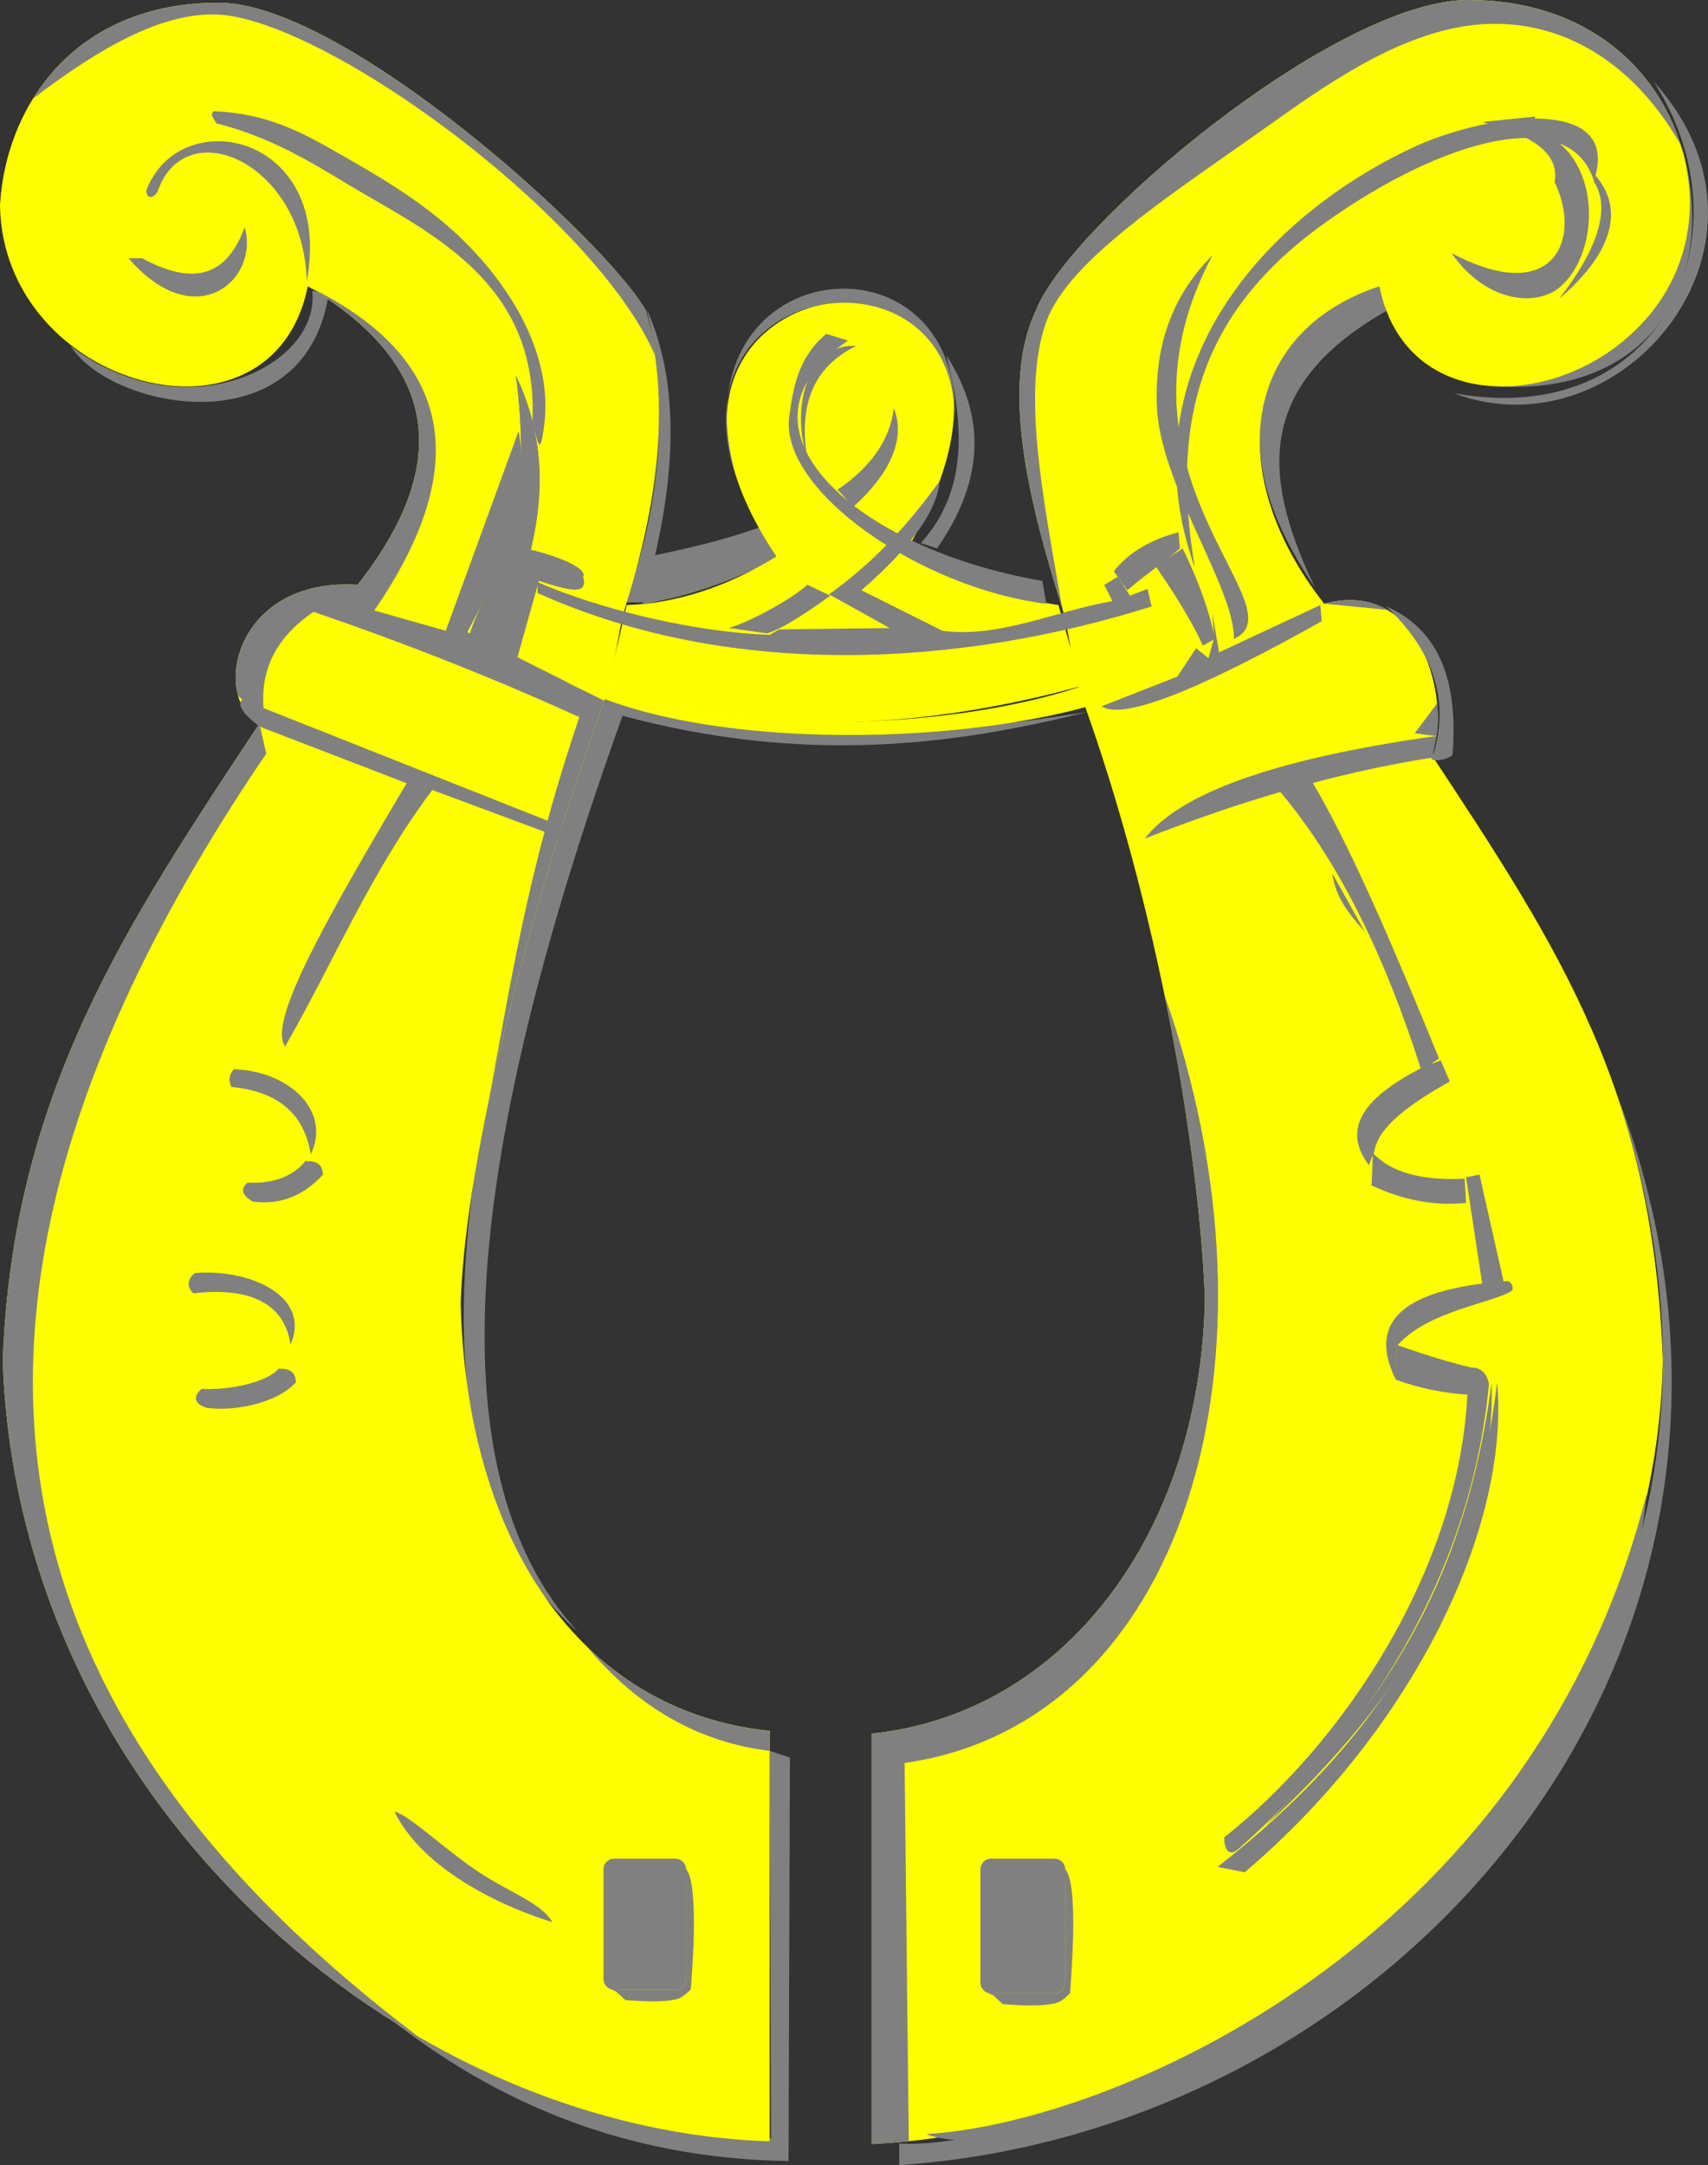 <?xml version="1.0" encoding="UTF-8" standalone="no"?>
<!-- Creator: CorelDRAW -->

<svg
   xml:space="preserve"
   width="375.26"
   height="475.71"
   shape-rendering="geometricPrecision"
   text-rendering="geometricPrecision"
   image-rendering="optimizeQuality"
   fill-rule="evenodd"
   clip-rule="evenodd"
   viewBox="0 0 375.26 475.71"
   version="1.0"
   id="svg549"
   xmlns="http://www.w3.org/2000/svg"
   xmlns:svg="http://www.w3.org/2000/svg"
   xmlns:rdf="http://www.w3.org/1999/02/22-rdf-syntax-ns#"
   xmlns:cc="http://creativecommons.org/ns#"
   xmlns:dc="http://purl.org/dc/elements/1.1/"><rect x="0" y="0" width="375.26" height="475.71" fill="#333333" stroke="none"/><defs
   id="defs553" />
 <g
   id="Layer_x0020_1"
   transform="translate(-67.56,-30.035)">
  
  <path
   d="m 430.87,47.941 c 21.79,33.786 1.52,76.769 -43.88,68.489 36.83,13.94 76.14,-32.906 43.88,-68.489 z"
   id="path426"
   style="fill:#808080" />
  <path
   d="m 437.1,62.173 c 4.21,32.711 -10.54,49.327 -40.33,52.777 33.21,1.88 48.73,-22.83 40.33,-52.777 z"
   id="path428"
   style="fill:#808080" />
  <path
   d="m 356.45,159.13 c -10.34,-21.95 -14.93,-43.4 15.71,-60.783 l -1.48,-5.93 C 342.19,107 335.92,128.74 356.45,159.13 Z"
   id="path430"
   style="fill:#808080" />
  <path
   d="m 371.87,95.678 -1.19,-3.262 c -22.7,8.664 -31.3,26.634 -23.46,49.254 -4.6,-31.25 12.91,-40.25 24.65,-45.992 z"
   id="path432"
   style="fill:#808080" />
  <path
   d="m 153.05,473.42 c 27.57,21.82 57.03,30.96 87.76,31.43 l 0.3,-88.65 -4.45,-1.48 0.3,85.09 c -35.53,-2.12 -61.82,-12.4 -83.91,-26.39 z"
   id="path434"
   style="fill:#808080" />
  <path
   d="m 83.073,106.06 c 8.9,14.01 51.107,22.36 56.627,-10.976 l -3.55,-1.186 c 1.92,16.682 -28.12,31.162 -53.077,12.152 z"
   id="path436"
   style="fill:#808080" />
  <path
   d="m 209.68,98.05 c 7.45,16.55 6.68,38.3 -0.89,64.34 h -3.85 c 7.9,-21.45 9.48,-42.89 4.74,-64.34 z"
   id="path438"
   style="fill:#808080" />
  <path
   d="m 306.64,186.41 c -30.56,7.69 -63.03,11.4 -102.3,0.89 -33.36,92.9 -42.84,165.35 -9.78,201.32 -40.88,-37.06 -26.59,-114.9 5.34,-205.77 34.67,10.66 70.48,9.51 106.74,3.56 z"
   id="path440"
   style="fill:#808080" />
  <path
   d="m 115.62,30.628 c 27.72,0 85.11,52.21 93.84,67.636 5.61,20.836 2.52,42.766 -4.53,65.186 -1.88,6.51 -2.23,13.91 -4.63,20.55 -16.23,45.04 -30.32,99 -31.52,132.11 1.07,51.78 25.87,89.91 67.88,94.22 v 90.18 C 155.18,497.92 71.522,425.59 68.16,329.05 c 2.182,-59.13 27.502,-96.31 56.38,-140.01 -10.6,-5.43 -5.77,-32.22 21.6,-30.52 22.4,-28.59 15.69,-49.66 -10.96,-65.586 C 127.48,131.5 68.149,115.48 67.56,75.132 68.749,53.771 83.584,30.63 115.62,30.628 Z"
   id="path442"
   style="fill:#ffff00" />
  <path
   d="m 390.19,30.035 c -29.5,0 -88.07,49.837 -95.03,68.229 -7.98,16.686 -1.32,42.766 5.73,65.186 1.87,6.51 2.23,13.91 4.62,20.55 16.23,45.04 25.58,98.41 26.78,131.52 -1.07,51.77 -31.21,91.09 -73.22,95.41 v 90.18 c 79.11,-3.78 171.66,-74.34 173.84,-172.06 -2.18,-59.13 -22.17,-89.78 -51.05,-133.49 4.65,-7.41 -0.17,-39.04 -23.37,-32.89 -22.41,-28.59 -18.06,-59.74 12.14,-69.736 7.71,38.566 67.63,22.546 68.22,-17.802 0,-21.954 -16.62,-45.095 -48.66,-45.097 z"
   id="path444"
   style="fill:#ffff00" />
  <path
   d="m 211.47,108.11 c -0.47,-3.31 -1.13,-6.59 -2.01,-9.846 -8.73,-15.426 -66.12,-67.636 -93.84,-67.636 -20.021,0 -33.326,9.042 -40.778,21.037 15.162,-11.52 27.918,-18.482 39.578,-18.467 23.24,0.03 83.67,43.983 97.05,74.912 z m 25.19,306.61 v -4.38 c -16.09,-1.66 -29.64,-8.26 -40.32,-18.7 11.43,13.72 24.93,21.22 40.32,23.08 z m -77.24,62.77 C 109.31,448.39 70.43,394.24 68.16,329.05 70.342,269.92 95.662,232.74 124.54,189.04 l 1.53,6.56 C 39.805,322.46 70.123,409.94 159.42,477.49 Z M 125.47,185.52 c -0.69,-8.6 2.97,-15.62 10.97,-21.05 20.26,6.92 39.73,14.63 58.41,23.13 -11.75,34.68 -15.06,58.83 -20.07,85.08 5.83,-28.1 15.25,-60.18 25.52,-88.68 l -30.06,-15.08 c 8.76,-16.21 13.56,-31.14 11.27,-44.18 l -16.01,43.88 -15.71,-4.45 c 22.01,-32.05 17.14,-55.79 -14.61,-71.235 26.65,15.925 33.36,36.995 10.96,65.585 -21.38,-1.32 -29.01,14.73 -26.27,24.41 2.27,2.05 4.13,2.91 5.6,2.59 z"
   id="path446"
   style="fill:#808080" />
  <path
   d="m 180.92,112.58 c 1.26,9.58 1.49,18.61 0.48,26.24 -1.58,11.91 -9.33,25.69 -10.56,30.39 0.69,5.73 4.15,7.51 10.38,5.34 l 4.74,-16.9 c 6.62,2.22 9.19,2.47 9.78,1.04 0.45,-1.09 0.7,-4.85 -11.56,-7.86 3.81,-15.87 1.63,-27.92 -3.26,-38.25 z"
   id="path448"
   style="fill:#808080" />
  <path
   d="m 180.92,112.58 c 1.26,9.58 1.49,18.61 0.48,26.24 -1.58,11.91 -9.33,25.69 -10.56,30.39 0.34,2.87 1.38,4.75 3.11,5.63 4.45,-8.16 7.14,-13.82 8.75,-19.56 15.74,5.28 18.56,-0.25 1.48,-4.45 3.81,-15.87 1.63,-27.92 -3.26,-38.25 z"
   id="path450"
   style="fill:#808080" />
  <path
   d="m 120.73,183.74 70.27,27.87 -0.59,2.37 -27.87,-10.37 c -13.45,17.88 -21.55,37.55 -32.32,56.33 -3.85,-5.1 8.19,-26.62 26.68,-57.82 l -32.32,-12.45 c -3.65,-2.77 -4.94,-4.74 -3.85,-5.93 z"
   id="path452"
   style="fill:#808080" />
  <path
   d="m 135.85,283.66 c -1.58,-9.64 -8,-13.89 -17.49,-14.82 -0.7,-1.73 -0.3,-2.92 0.59,-3.86 11.76,0.3 21.55,8.9 16.9,18.68 z"
   id="path454"
   style="fill:#808080" />
  <path
   d="m 131.4,325.47 c -1.58,-10.82 -11.85,-12.41 -21.35,-11.27 -1.48,-1.33 -1.38,-3.11 0.3,-4.45 11.76,-1.03 25.7,4.9 21.05,15.72 z"
   id="path456"
   style="fill:#808080" />
  <path
   d="m 188.93,452.37 c -2.59,-4.45 -9.72,-6.53 -17.26,-11.74 -7.08,-4.89 -14.28,-11.81 -17.44,-12.57 5.44,11.24 20.26,19.79 34.7,24.31 z"
   id="path458"
   style="fill:#808080" />
  <path
   d="m 114.5,54.464 c -0.99,0.889 0.4,2.075 0.6,2.668 14.02,3.547 23.86,10.57 33.13,15.908 17.59,10.136 38.06,21.521 36.25,50.51 0.89,-0.1 1.48,9.59 2.67,-0.3 1.68,-13.73 -5.59,-28.301 -17.68,-40.28 C 162.92,76.475 154.53,70.951 146.35,66.259 135.76,60.193 128.01,55.069 114.5,54.464 Z"
   id="path460"
   style="fill:#808080" />
  <path
   d="M 99.677,71.957 C 106.99,52.388 140.99,59.307 134.96,91.823 134.27,65.83 108.67,54.661 102.35,71.661 c -0.3,1.285 -2.376,2.866 -2.673,0.297 z"
   id="path462"
   style="fill:#808080" />
  <path
   d="m 95.822,86.783 h 2.965 c 9.933,5.339 18.133,5.24 22.533,-6.82 3.31,11.516 -10.82,23.867 -25.498,6.82 z"
   id="path464"
   style="fill:#808080" />
  <path
   d="m 202.45,438.44 h 13.57 c 1.24,0 2.26,1.01 2.26,2.26 v 24.24 c 0,1.24 -1.02,2.26 -2.26,2.26 h -13.57 c -1.24,0 -2.26,-1.02 -2.26,-2.26 V 440.7 c 0,-1.25 1.02,-2.26 2.26,-2.26 z"
   id="path466"
   style="fill:#808080" />
  <path
   d="m 202.45,438.44 h 13.57 c 1.24,0 3.5,4.01 2.26,4.04 l -11.86,0.22 c -1.24,0 -2.84,1.02 -2.86,2.26 l -0.22,22.24 c 0,1.24 -3.15,-1.02 -3.15,-2.26 V 440.7 c 0,-1.25 1.02,-2.26 2.26,-2.26 z"
   id="path468"
   style="fill:#808080" />
  <path
   d="m 202.45,467.2 2.5,2.28 c 4.69,0.35 8.17,0.46 11.11,-0.16 1.16,-0.24 2.36,-1.21 3.25,-2.22 0.1,-0.74 2.08,-23.09 -1.03,-26.4 v 24.24 c 0,1.24 -1.02,2.26 -2.26,2.26 z"
   id="path470"
   style="fill:#808080" />
  <path
   d="m 436.8,61.811 c -5.34,-17.079 -21.08,-31.775 -46.61,-31.776 -29.5,0 -88.07,49.837 -95.03,68.229 -7.98,16.686 -1.32,42.766 5.73,65.186 -4.11,-23.99 -8.94,-47.18 -3.48,-62.65 4.96,-14.046 29.06,-28.993 51.59,-45.103 15.71,-11.229 30.54,-19.881 45.62,-20.405 15.55,-0.54 31.28,7.512 42.18,26.519 z M 267.21,500.49 c -2.72,0.28 -5.44,0.49 -8.14,0.62 v -90.18 c 42.01,-4.32 72.15,-43.64 73.22,-95.41 -0.64,-17.85 -3.66,-41.59 -8.84,-66.73 28.15,79.96 4.25,159.8 -57.14,168.6 l 0.91,83.1 z M 383.15,191.77 c 0.35,-2.05 0.41,-4.55 0.16,-7.21 l -4.92,6.59 z m -10.81,-27.74 c -3.61,-2.11 -8.18,-2.86 -13.85,-1.36 z"
   id="path472"
   style="fill:#808080" />
  <path
   d="m 330.36,172.47 -4.15,6.23 -16.61,6.52 c 4.7,3.15 21.5,-3.64 48.33,-18.68 l -0.29,-3.56 -22.24,10.38 -1.48,-8.6 0.39,5.38 -1.22,4.51 z"
   id="path474"
   style="fill:#808080" />
  <path
   d="m 285.32,438.44 h 13.95 c 1.28,0 2.33,1.04 2.33,2.32 v 24.94 c 0,1.28 -1.05,2.32 -2.33,2.32 h -13.95 c -1.28,0 -2.33,-1.04 -2.33,-2.32 v -24.94 c 0,-1.28 1.05,-2.32 2.33,-2.32 z"
   id="path476"
   style="fill:#808080" />
  <path
   d="m 285.32,438.44 h 13.95 c 1.28,0 3.61,4.13 2.33,4.15 l -12.2,0.23 c -1.28,0 -2.93,1.05 -2.94,2.33 l -0.23,22.87 c 0,1.28 -3.24,-1.04 -3.24,-2.32 v -24.94 c 0,-1.28 1.05,-2.32 2.33,-2.32 z"
   id="path478"
   style="fill:#808080" />
  <path
   d="m 285.32,468.02 2.57,2.35 c 4.82,0.36 8.4,0.48 11.42,-0.16 1.2,-0.25 2.44,-1.25 3.35,-2.28 0,-0.77 2.14,-23.76 -1.06,-27.17 v 24.94 c 0,1.28 -1.05,2.32 -2.33,2.32 z"
   id="path480"
   style="fill:#808080" />
  <path
   d="m 410.12,95.678 c 13,-11.075 13.67,-20.629 7.98,-27.039 4.84,-18.026 -24.92,-13.296 -39.94,-6.27 -34.8,16.275 -63.03,50.681 -48.1,92.311 -5.41,-32.27 1.3,-56.014 28.21,-75.399 25.9,-18.656 54.53,-26.776 59.6,-9.129 3.21,5.106 1.58,13.561 -7.75,25.526 z"
   id="path482"
   style="fill:#808080" />
  <path
   d="m 338.66,170.4 c 15.02,-6.72 -30.15,-36.28 -4.75,-84.21 -9.23,9.195 -12.66,20.42 -12.17,33.08 0.68,17.36 17.08,39.79 16.92,51.13 z"
   id="path484"
   style="fill:#808080" />
  <path
   d="m 386.4,85.597 c 22.35,11.958 28.87,-2.85 22.73,-15.521 1.36,-7.836 -8.19,-11.079 -15.91,-13.24 l 11.56,-1.186 0.1,2.887 c 14.87,5.081 14.46,26.804 5.49,34.506 -5.38,4.621 -16.51,3.329 -23.93,-7.446 z"
   id="path486"
   style="fill:#808080" />
  <path
   d="m 319.09,214.28 c 20.69,-8.12 41.68,-14.42 63.16,-17.79 l 0.88,-4.75 c -36.02,5.07 -56.48,12.73 -64.04,22.54 z"
   id="path488"
   style="fill:#808080" />
  <path
   d="m 384.09,263.01 2.01,4.64 c -9.69,5.44 -15.81,10.28 -16.6,15.42 l -1.19,2.96 c -6.38,-8.45 -0.25,-15.27 11.56,-21.35 z"
   id="path490"
   style="fill:#808080" />
  <path
   d="m 367.42,234.74 -7.12,-12.75 c 0.6,4.84 3.27,8.5 7.12,12.75 z"
   id="path492"
   style="fill:#808080" />
  <path
   d="m 369.2,283.37 -0.3,7.11 c 6.92,3.26 13.84,4.55 20.76,3.86 l -0.3,-5.34 c -9.49,0.49 -16.21,-1.39 -20.16,-5.63 z"
   id="path494"
   style="fill:#808080" />
  <polygon
   points="397.96,311.83 393.22,312.13 389.66,288.7 392.62,288.11 "
   id="polygon496"
   style="fill:#808080" />
  <path
   d="m 374.24,333.18 v -7.12 c 6.42,-8 21.74,-9.78 25.5,-12.45 0.49,-0.69 -0.2,-2.27 -1.19,-2.08 -24.06,1.76 -30.29,9.62 -24.31,21.65 z"
   id="path498"
   style="fill:#808080" />
  <path
   d="m 348.74,203.9 c 12.87,15.28 23,35.82 31.13,61.38 l 3.86,-2.67 c -8.6,-21.05 -19.08,-46.06 -27.87,-60.78 -2.38,0.29 -4.75,0.99 -7.12,2.07 z"
   id="path500"
   style="fill:#808080" />
  <path
   d="m 321.46,154.39 5.93,-3.86 c 3.07,6.28 5.64,12.8 7.12,19.87 l -2.67,1.48 c -2.67,-5.93 -6.92,-12.36 -10.38,-17.49 z"
   id="path502"
   style="fill:#808080" />
  <path
   d="m 312.27,155.57 2.97,4.15 c 3.75,-3.26 7.8,-5.93 11.56,-9.19 l -0.3,-3.56 c -6.32,1.68 -11.07,4.55 -14.23,8.6 z"
   id="path504"
   style="fill:#808080" />
  <path
   d="m 374.24,325.47 v 7.71 c 5.24,1.88 10.48,2.96 15.71,3.26 -1.91,38.68 -27.33,76.66 -53.37,97.25 -0.19,1.49 0.5,4.75 2.97,2.67 26.86,-23.49 51.12,-58.93 55.15,-102.29 -0.5,-2.37 -1.78,-3.56 -3.86,-3.56 -4.15,-0.99 -9.29,-2.47 -16.6,-5.04 z"
   id="path506"
   style="fill:#808080" />
  <path
   d="m 263.94,119.69 c 7.21,18.56 -31.4,39.71 -55.15,43 l 1.19,-10.38 c 36.47,-7.09 52.28,-18.41 53.96,-32.61 z"
   id="path508"
   style="fill:#808080" />
  <path
   d="m 335.1,440.22 5.93,1.18 c 37.24,-31.61 58.34,-76.11 55.45,-107.63 -5.85,49.6 -28.34,80.48 -61.38,106.45 z"
   id="path510"
   style="fill:#808080" />
  <path
   d="m 300.11,162.98 c -13.34,-2.12 -25.2,-6.77 -33.8,-11.26 46.62,-78.631 -74.89,-69.142 -28.17,0.59 -10.97,6.72 -21.94,10.28 -32.91,10.67 l -4.44,19.57 c 32.81,8.9 67.6,8.31 104.36,-1.78 z"
   id="path512"
   style="fill:#ffff00" />
  <path
   d="m 263.94,119.69 c 2.82,7.25 -1.36,14.9 -8.91,21.72 l -3.44,-3.78 c 7.67,-5.25 11.56,-11.28 12.35,-17.93 z"
   id="path514"
   style="fill:#808080" />
  <path
   d="m 345.48,431.32 c 24.75,-26.23 43.68,-51.28 49.81,-97.55 0.7,37.27 -18.87,68.97 -49.81,97.55 z"
   id="path516"
   style="fill:#808080" />
  <path
   d="m 185.07,175.14 c 27.39,17.22 88.84,17.17 122.75,4.75 5.34,0.1 2.38,4.05 0.89,4.74 -34.07,10.28 -99.85,10.57 -123.64,-9.49 z"
   id="path518"
   style="fill:#ffff00" />
  <path
   d="m 185.66,157.94 v 2.38 c 43.17,19.48 93.92,15.91 134.91,2.96 l -0.89,-3.85 -3.85,1.48 -2.67,-4.15 -2.97,1.78 1.78,3.56 c -12.45,2.17 -24.9,8.2 -37.36,6.52 l -17.79,-8.9 c 11.62,-10.1 16.66,-17.86 17.2,-24.01 -6.99,9.78 -14.95,18.28 -24.31,24.9 l 13.34,7.42 -24.31,0.29 -2.08,1.19 c -16.41,-0.52 -37.36,-5.61 -51,-11.57 z"
   id="path520"
   style="fill:#808080" />
  
  <path
   d="m 227.77,168.03 c 4.74,-1.39 14.03,-6.53 17.19,-9.49 l 5.04,2.37 c -3.55,2.57 -10.37,7.31 -13.93,8.3 l -8.3,-1.19 z"
   id="path524"
   style="fill:#808080" />
  <path
   d="m 253.86,104.87 -4.75,-1.48 c -6.26,5.21 -7.27,11.88 -8.13,18.03 -2.33,16.49 29.14,37.93 56.47,41.27 l -0.89,-5.04 c -40.59,-6.82 -71.07,-33.61 -42.7,-52.78 z"
   id="path526"
   style="fill:#808080" />
  <path
   d="m 227.77,168.03 c 4.74,-1.39 14.03,-6.53 17.19,-9.49 l 2.38,1.18 c -3.56,2.57 -9.79,7.32 -13.35,8.31 z"
   id="path528"
   style="fill:#808080" />
  <path
   d="m 229.56,135.69 c -15.29,-50.707 50.92,-57.179 47.7,-11.7 2.19,-42.057 -63.65,-33.896 -47.7,11.7 z"
   id="path530"
   style="fill:#808080" />
  
  <path
   d="m 244.96,130.96 c -1.9,-11.22 0.72,-20.01 10.68,-24.9 -9.64,-0.75 -14.78,12 -10.68,24.9 z"
   id="path534"
   style="fill:#808080" />
  <path
   d="m 275.5,108.13 c 9.39,14.55 7.52,28.64 -2.07,42.4 l -3.56,-1.18 c 10.34,-11.39 9.55,-25.87 5.63,-41.22 z"
   id="path536"
   style="fill:#808080" />
  <path
   d="m 265.13,501 v 4.74 C 376.14,498.16 468.63,391.08 422.87,270.62 475.02,427.25 308.85,503.59 265.13,501 Z"
   id="path538"
   style="fill:#808080" />
  <path
   d="m 429.39,358.08 c -25.37,100.1 -118.65,138.63 -158.33,140.84 27.86,11.16 149.1,-47.81 158.33,-140.84 z"
   id="path540"
   style="fill:#808080" />
  <path
   d="m 372.16,163.28 c 10.41,4.57 15.99,14.6 14.53,32.62 -1.38,1.38 -6.32,1.87 -4.15,-0.3 3.68,-12.45 -0.62,-23.03 -10.38,-32.32 z"
   id="path542"
   style="fill:#808080" />
  <path
   d="m 121.92,289.89 c 6.22,0.3 10.38,-1.78 12.74,-4.75 2.57,0 3.66,0.6 3.86,2.97 -4.35,4.74 -9.49,6.72 -15.42,5.93 -2.37,-1.39 -2.77,-2.77 -1.18,-4.15 z"
   id="path544"
   style="fill:#808080" />
  <path
   d="m 111.83,335.21 c 6.23,0.3 14.54,-1.48 16.9,-4.45 2.57,0 3.66,0.59 3.86,2.97 -4.35,4.74 -13.64,6.42 -19.57,5.63 -2.87,-0.89 -3.07,-2.47 -1.19,-4.15 z"
   id="path546"
   style="fill:#808080" />
 </g>
</svg>
